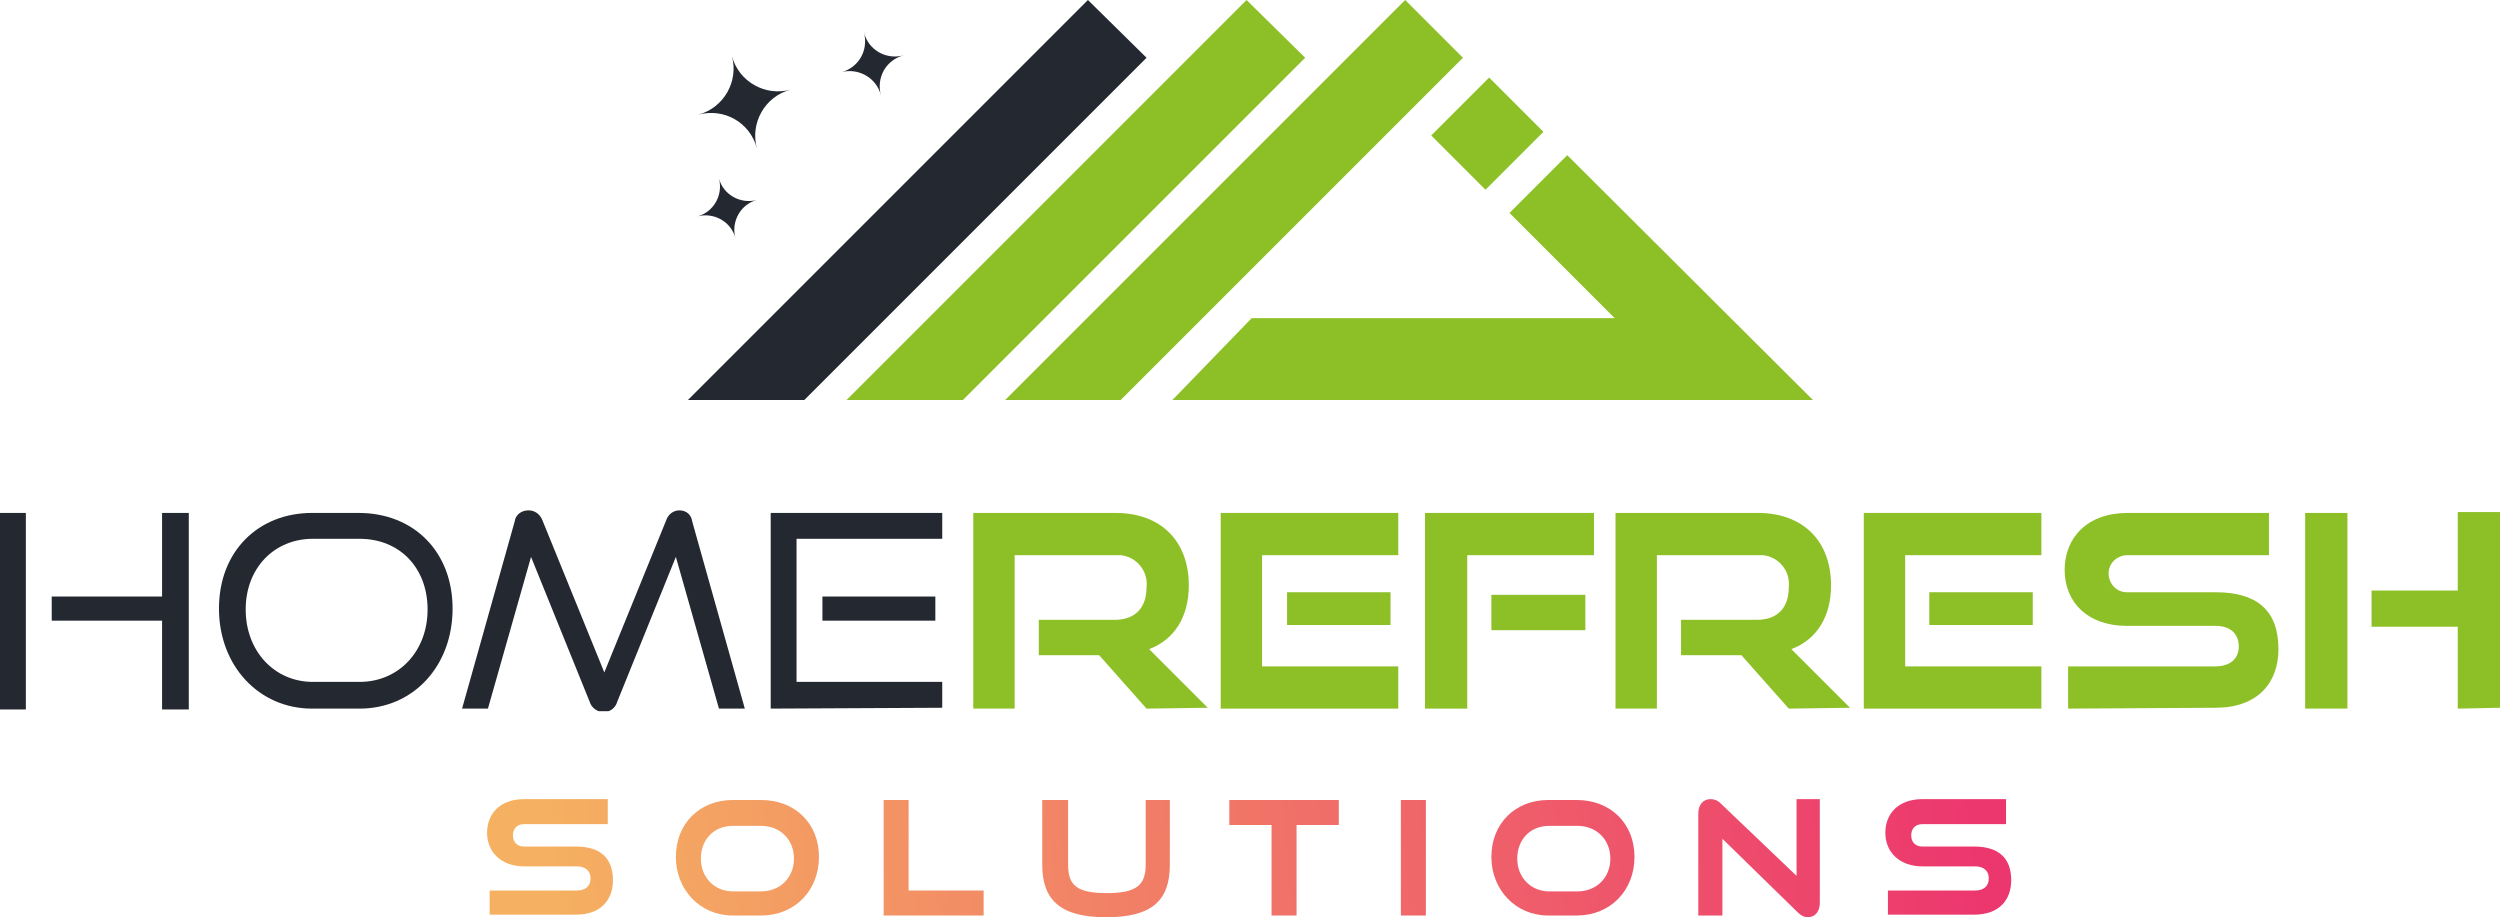 <svg version="1.1" id="Groupe_154" xmlns="http://www.w3.org/2000/svg" xmlns:xlink="http://www.w3.org/1999/xlink" x="0" y="0" viewBox="0 0 290 106.4" xml:space="preserve"><style>.st0{fill:#8dbf26}.st1{fill:#242931}</style><path id="Rectangle_5" transform="rotate(-45.001 172.533 15.502)" class="st0" d="M167.78 11.05h9.5v8.9h-9.5z"/><path id="Tracé_20" class="st1" d="M126.2 0L79.8 46.4h13.5L133 6.7 126.2 0z"/><path id="Tracé_21" class="st0" d="M144.6 0L98.2 46.4h13.5l39.7-39.7-6.8-6.7z"/><path id="Tracé_22" class="st0" d="M163 0l-46.4 46.4H130l39.7-39.7L163 0z"/><path id="Tracé_23" class="st0" d="M181.8 18l-6.7 6.7 12.2 12.2h-42.1l-9.2 9.5h74.3L181.8 18z"/><g id="Groupe_7"><defs><path id="SVGID_1_" d="M0 0h290v82.5H0z"/></defs><clipPath id="SVGID_00000094591571473158832780000008117314935740147384_"><use xlink:href="#SVGID_1_" overflow="visible"/></clipPath><g id="Groupe_6" clip-path="url(#SVGID_00000094591571473158832780000008117314935740147384_)"><path id="Tracé_24" class="st1" d="M87.8 17.2c-.8-2.9.9-6 3.9-6.8-2.9.8-6-.9-6.8-3.9.8 2.9-.9 6-3.9 6.8 3-.8 6 .9 6.8 3.9"/><path id="Tracé_25" class="st1" d="M102.2 11.1c-.6-2.1.6-4.2 2.7-4.7-2.1.6-4.2-.6-4.7-2.7.6 2.1-.6 4.2-2.7 4.7 2-.6 4.2.6 4.7 2.7"/><path id="Tracé_26" class="st1" d="M85.3 27.6c-.5-1.9.6-3.9 2.5-4.4-1.9.5-3.9-.6-4.4-2.5.5 1.9-.6 3.9-2.5 4.4 1.9-.5 3.9.6 4.4 2.5"/><path id="Tracé_27" class="st1" d="M0 59.5h3v22.8H0V59.5zm18.8 22.8V72H6v-2.8h12.8v-9.7h3.1v22.8h-3.1z"/><path id="Tracé_28" class="st1" d="M36.2 82.2c-6.2 0-10.8-5-10.8-11.6 0-6.7 4.6-11.1 10.8-11.1h5.4c6.4 0 10.9 4.5 10.9 11.1S48 82.2 41.7 82.2h-5.5zm5.5-3.1c4.6 0 7.9-3.6 7.9-8.4s-3.2-8.2-7.9-8.2h-5.4c-4.5 0-7.8 3.4-7.8 8.2s3.3 8.4 7.8 8.4h5.4z"/><path id="Tracé_29" class="st1" d="M83.4 82.2l-5-17.6-6.8 16.8c-.2.7-.8 1.2-1.6 1.2-.7 0-1.4-.5-1.6-1.2l-6.8-16.8-5 17.6h-3l6.1-21.7c.1-.8.8-1.3 1.6-1.3.7 0 1.3.4 1.6 1.1L70.1 78l7.2-17.7c.2-.6.8-1.1 1.5-1.1.8 0 1.4.5 1.5 1.3l6.1 21.7h-3z"/><path id="Tracé_30" class="st1" d="M89.4 82.2V59.5h19.9v3H92.4v16.6h16.9v3l-19.9.1zm6-13h13.1V72H95.4v-2.8z"/><path id="Tracé_31" class="st0" d="M133 82.2l-5.5-6.2h-7v-4.1h8.8c2.4 0 3.7-1.4 3.7-3.8.2-1.8-1.1-3.5-3-3.7h-12.3v17.8h-4.8V59.5h16.5c5.3 0 8.5 3.3 8.5 8.4 0 3.7-1.7 6.3-4.6 7.4l6.8 6.8-7.1.1z"/><path id="Tracé_32" class="st0" d="M141.6 82.2V59.5h20.6v4.9h-15.8v12.9h15.8v4.9h-20.6zm7.7-13.5h12v3.8h-12v-3.8z"/><path id="Tracé_33" class="st0" d="M165.3 82.2V59.5h19.6v4.9h-14.7v17.8h-4.9zM173 69h10.9v4.1H173V69z"/><path id="Tracé_34" class="st0" d="M207.5 82.2L202 76h-7v-4.1h8.8c2.4 0 3.7-1.4 3.7-3.8.2-1.8-1.1-3.5-3-3.7h-12.3v17.8h-4.8V59.5h16.5c5.3 0 8.5 3.3 8.5 8.4 0 3.7-1.7 6.3-4.6 7.4l6.8 6.8-7.1.1z"/><path id="Tracé_35" class="st0" d="M216.2 82.2V59.5h20.6v4.9H221v12.9h15.8v4.9h-20.6zm7.6-13.5h12v3.8h-12v-3.8z"/><path id="Tracé_36" class="st0" d="M239.9 82.2v-4.9H257c1.7 0 2.7-.9 2.7-2.3 0-1.5-1-2.4-2.7-2.4h-10.3c-4.5 0-7.2-2.7-7.2-6.5 0-3.7 2.6-6.6 7.3-6.6h16.4v4.9h-16.4c-1.2 0-2.2.9-2.2 2.1s.9 2.2 2.1 2.2H257c4.8 0 7.3 2.1 7.3 6.6 0 3.9-2.4 6.8-7.3 6.8l-17.1.1z"/><path id="Tracé_37" class="st0" d="M267.4 59.5h4.9v22.7h-4.9V59.5zm17.7 22.7v-9.5h-10v-4.2h10v-9.1h4.9v22.7l-4.9.1z"/></g></g><linearGradient id="SVGID_00000024685869105955462770000013550634289587732610_" gradientUnits="userSpaceOnUse" x1="62.511" y1="6.367" x2="229.149" y2="22.177" gradientTransform="matrix(1 0 0 -1 0 105.89)"><stop offset="0" stop-color="#f5b161"/><stop offset="1" stop-color="#ec366e"/></linearGradient><path d="M56.8 106.2v-2.9h10.1c1 0 1.6-.5 1.6-1.4s-.6-1.4-1.6-1.4h-6.1c-2.6 0-4.3-1.6-4.3-3.9 0-2.2 1.5-3.9 4.3-3.9h9.7v2.9h-9.7c-.8 0-1.3.5-1.3 1.3s.5 1.3 1.3 1.3h6c2.8 0 4.3 1.3 4.3 3.9 0 2.3-1.4 4-4.3 4h-10v.1z" fill="url(#SVGID_00000024685869105955462770000013550634289587732610_)"/><linearGradient id="SVGID_00000065767530500168098490000000681377153477570199_" gradientUnits="userSpaceOnUse" x1="62.724" y1="4.12" x2="229.362" y2="19.93" gradientTransform="matrix(1 0 0 -1 0 105.89)"><stop offset="0" stop-color="#f5b161"/><stop offset="1" stop-color="#ec366e"/></linearGradient><path d="M85 106.2c-3.8 0-6.6-3-6.6-6.8 0-3.9 2.8-6.6 6.6-6.6h3.3c3.9 0 6.7 2.7 6.7 6.6s-2.8 6.8-6.7 6.8H85zm3.3-2.8c2.2 0 3.8-1.6 3.8-3.8 0-2.2-1.6-3.8-3.8-3.8H85c-2.2 0-3.7 1.6-3.7 3.8 0 2.2 1.6 3.8 3.7 3.8h3.3z" fill="url(#SVGID_00000065767530500168098490000000681377153477570199_)"/><linearGradient id="SVGID_00000152252785345635637530000010420052433237700795_" gradientUnits="userSpaceOnUse" x1="62.917" y1="2.084" x2="229.555" y2="17.894" gradientTransform="matrix(1 0 0 -1 0 105.89)"><stop offset="0" stop-color="#f5b161"/><stop offset="1" stop-color="#ec366e"/></linearGradient><path d="M102.5 106.2V92.8h2.9v10.5h8.7v2.9h-11.6z" fill="url(#SVGID_00000152252785345635637530000010420052433237700795_)"/><linearGradient id="SVGID_00000119092070820359491140000004761870763792371128_" gradientUnits="userSpaceOnUse" x1="63.076" y1=".41" x2="229.714" y2="16.22" gradientTransform="matrix(1 0 0 -1 0 105.89)"><stop offset="0" stop-color="#f5b161"/><stop offset="1" stop-color="#ec366e"/></linearGradient><path d="M132.9 92.8h2.8v7.5c0 4.2-2.1 6.1-7.4 6.1-5.3 0-7.4-2-7.4-6.1v-7.5h3v7.5c0 2.4 1 3.3 4.5 3.3 3.4 0 4.5-.9 4.5-3.3v-7.5z" fill="url(#SVGID_00000119092070820359491140000004761870763792371128_)"/><linearGradient id="SVGID_00000067943434830955427130000003990049574958473092_" gradientUnits="userSpaceOnUse" x1="63.258" y1="-1.508" x2="229.896" y2="14.302" gradientTransform="matrix(1 0 0 -1 0 105.89)"><stop offset="0" stop-color="#f5b161"/><stop offset="1" stop-color="#ec366e"/></linearGradient><path d="M147.5 106.2V95.7h-4.9v-2.9h12.7v2.9h-4.9v10.5h-2.9z" fill="url(#SVGID_00000067943434830955427130000003990049574958473092_)"/><linearGradient id="SVGID_00000000934686310355864710000000931555438100407476_" gradientUnits="userSpaceOnUse" x1="63.413" y1="-3.149" x2="230.052" y2="12.661" gradientTransform="matrix(1 0 0 -1 0 105.89)"><stop offset="0" stop-color="#f5b161"/><stop offset="1" stop-color="#ec366e"/></linearGradient><path d="M162.5 106.2V92.8h2.9v13.4h-2.9z" fill="url(#SVGID_00000000934686310355864710000000931555438100407476_)"/><linearGradient id="SVGID_00000096741027963969904690000001007972931360359554_" gradientUnits="userSpaceOnUse" x1="63.568" y1="-4.775" x2="230.206" y2="11.035" gradientTransform="matrix(1 0 0 -1 0 105.89)"><stop offset="0" stop-color="#f5b161"/><stop offset="1" stop-color="#ec366e"/></linearGradient><path d="M179.6 106.2c-3.8 0-6.6-3-6.6-6.8 0-3.9 2.8-6.6 6.6-6.6h3.3c3.9 0 6.7 2.7 6.7 6.6s-2.8 6.8-6.7 6.8h-3.3zm3.4-2.8c2.2 0 3.8-1.6 3.8-3.8 0-2.2-1.6-3.8-3.8-3.8h-3.3c-2.2 0-3.7 1.6-3.7 3.8 0 2.2 1.6 3.8 3.7 3.8h3.3z" fill="url(#SVGID_00000096741027963969904690000001007972931360359554_)"/><linearGradient id="SVGID_00000142134764017353330120000003357341041723668618_" gradientUnits="userSpaceOnUse" x1="63.776" y1="-6.969" x2="230.414" y2="8.841" gradientTransform="matrix(1 0 0 -1 0 105.89)"><stop offset="0" stop-color="#f5b161"/><stop offset="1" stop-color="#ec366e"/></linearGradient><path d="M199.8 97.3v8.9H197V94.4c0-1.1.6-1.7 1.4-1.7.4 0 .8.1 1.2.5l8.8 8.4v-8.9h2.7v12c0 1.1-.6 1.7-1.4 1.7-.4 0-.8-.2-1.2-.6l-8.7-8.5z" fill="url(#SVGID_00000142134764017353330120000003357341041723668618_)"/><linearGradient id="SVGID_00000043422275677611219370000000186125928704748465_" gradientUnits="userSpaceOnUse" x1="63.958" y1="-8.885" x2="230.596" y2="6.925" gradientTransform="matrix(1 0 0 -1 0 105.89)"><stop offset="0" stop-color="#f5b161"/><stop offset="1" stop-color="#ec366e"/></linearGradient><path d="M219 106.2v-2.9h10.1c1 0 1.6-.5 1.6-1.4s-.6-1.4-1.6-1.4H223c-2.6 0-4.3-1.6-4.3-3.9 0-2.2 1.5-3.9 4.3-3.9h9.7v2.9H223c-.8 0-1.3.5-1.3 1.3s.5 1.3 1.3 1.3h6c2.8 0 4.3 1.3 4.3 3.9 0 2.3-1.4 4-4.3 4h-10v.1z" fill="url(#SVGID_00000043422275677611219370000000186125928704748465_)"/></svg>